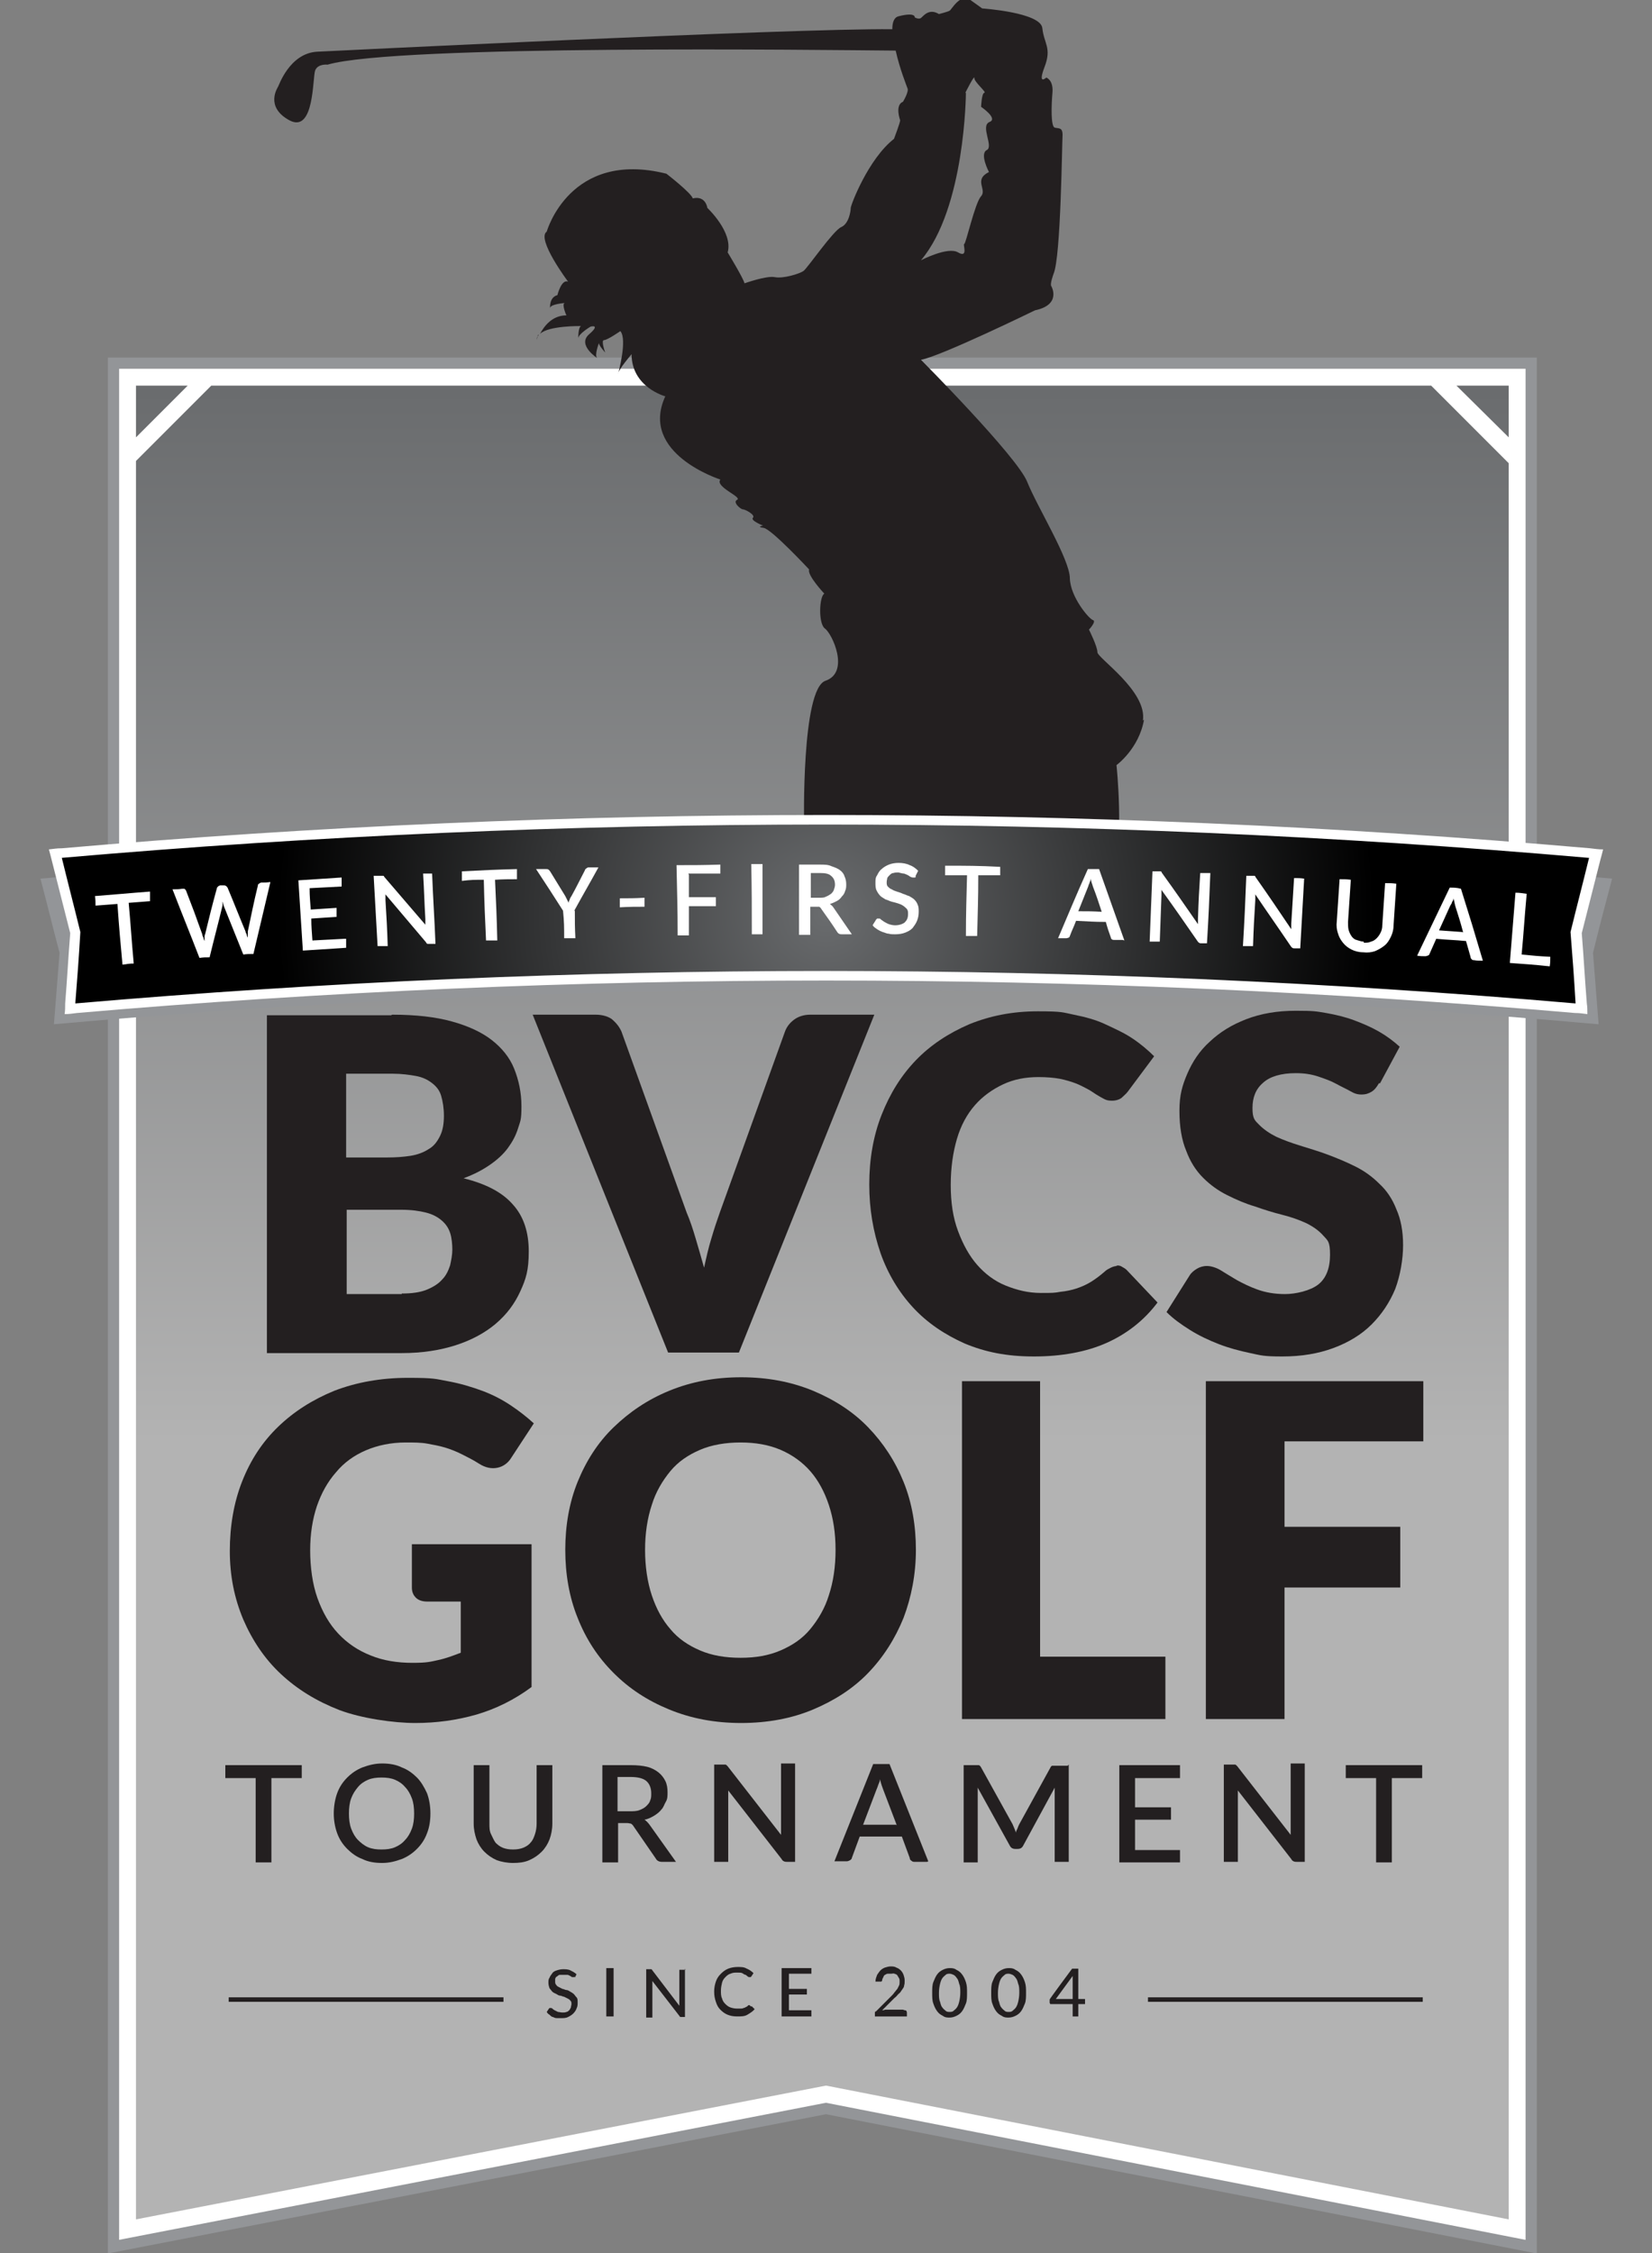 <?xml version="1.0" encoding="UTF-8"?>
<svg xmlns="http://www.w3.org/2000/svg" xmlns:xlink="http://www.w3.org/1999/xlink" id="Layer_1" version="1.1" viewBox="0 0 294 400.8">
  <rect x="0" y="0" width="294" height="400.8" fill="#808080" stroke="none"/>
  <!-- Generator: Adobe Illustrator 29.2.1, SVG Export Plug-In . SVG Version: 2.1.0 Build 116)  -->
  <defs>
    <style>
      .st0, .st1 {
        fill: none;
      }

      .st2 {
        fill: url(#linear-gradient2);
      }

      .st3 {
        fill: url(#linear-gradient1);
      }

      .st4 {
        fill: #231f20;
      }

      .st5 {
        fill: url(#radial-gradient);
      }

      .st6 {
        fill: url(#linear-gradient);
      }

      .st1 {
        stroke: #231f20;
        stroke-width: .8px;
      }

      .st1, .st7, .st8 {
        stroke-miterlimit: 10;
      }

      .st9, .st7, .st8 {
        fill: #fff;
      }

      .st7 {
        stroke: #fff;
        stroke-width: 6px;
      }

      .st8 {
        stroke: #939598;
        stroke-width: 10px;
      }

      .st10 {
        fill: #939598;
      }

      .st11 {
        clip-path: url(#clippath);
      }
    </style>
    <linearGradient id="linear-gradient" x1="146.3" y1="69.7" x2="146.3" y2="256.5" gradientUnits="userSpaceOnUse">
      <stop offset="0" stop-color="#6a6c6e"></stop>
      <stop offset="1" stop-color="#b3b3b3"></stop>
    </linearGradient>
    <clipPath id="clippath">
      <rect class="st0" y="-29.9" width="294" height="187.1"></rect>
    </clipPath>
    <radialGradient id="radial-gradient" cx="147" cy="162.6" fx="147" fy="162.6" r="97.6" gradientUnits="userSpaceOnUse">
      <stop offset="0" stop-color="#6a6c6e"></stop>
      <stop offset="1" stop-color="#000"></stop>
    </radialGradient>
    <linearGradient id="linear-gradient1" x1="28.8" y1="69.7" x2="28.8" y2="256.5" xlink:href="#linear-gradient"></linearGradient>
    <linearGradient id="linear-gradient2" x1="263.9" y1="69.7" x2="263.9" y2="256.5" xlink:href="#linear-gradient"></linearGradient>
  </defs>
  <polygon class="st8" points="268.5 394.8 147 371 24.2 394.8 24.2 68.6 268.5 68.6 268.5 394.8"></polygon>
  <polygon class="st7" points="268.5 394.8 147 371 24.2 394.8 24.2 68.6 268.5 68.6 268.5 394.8"></polygon>
  <polygon class="st6" points="254.7 68.6 37.6 68.6 24.2 82 24.2 394.8 147 371 268.5 394.8 268.5 82.4 254.7 68.6"></polygon>
  <g class="st11">
    <g>
      <path class="st4" d="M95.6,60c-.2.9-.1.3.3-.6,0,.1-.2.2-.2.3,0,0,0,.2,0,.2Z"></path>
      <path class="st4" d="M203.4,128.2c.8-5.3-8.2-11.2-8.1-12.2,0-1-1.5-4-1.5-4,0,0,1.4-1.5.7-1.7-.7-.2-4-4.1-4.1-7.4,0-3.4-5.8-12.7-7.6-17.2-1.8-4.5-18.9-21.7-18.9-21.7,3.5-.6,20.3-8.8,20.3-8.8,4.8-1,2.9-4.3,2.9-4.3-.3-.3.4-2.2.4-2.2,1.3-2.9,1.5-23.3,1.6-24.7,0-1.4-.7-1.1-1.4-1.3-.7-.2-.6-3.9-.4-6.2.2-2.3-1.1-2.7-1.1-2.7,0,0-1.6,1.5-.3-1.9,1.3-3.4-.1-4.1-.4-6.9-.3-2.8-10.7-3.5-10.7-3.5,0,0-.3-.2-2.1-1.5-1.8-1.3-3.4,1.8-3.7,1.9-.3.2-1.9.6-1.9.6-1.8-1.1-2.8.4-3.2.7-.4.3-1.1-.1-1.1-.1,0,0,.2-1-2.9-.2-.8.2-1.1,1.1-1.1,2.3-17.7-.2-102.4,4-102.4,4-4.9.3-6.8,6.1-6.9,6.2-.1.2-2.4,3.6,2,6,4.5,2.4,4.1-7.7,4.6-8.9.5-1.2,2.2-1,2.2-1,12.3-3.6,88.4-2.6,101.1-2.5.7,3.2,2,6.4,2.1,6.7.3.6-.8,2.4-.8,2.4-1.5.6-.5,3.3-.5,3.3,0,.4-1.1,3.3-1.1,3.3-4.6,3.6-7.7,11.8-7.7,12.3,0,.5-.3,2.8-1.7,3.4-1.4.6-6,7.3-6.7,7.8-.7.5-3.6,1.4-5.1,1.1-1.5-.3-5.4,1.1-5.4,1.1-.2-.9-3-5.5-3-5.5,1-3.6-3.6-7.9-3.6-7.9-.5-2.4-2.6-1.7-2.6-1.7-.3-1-4.7-4.4-4.7-4.4-17.2-4.3-21.3,10.3-21.3,10.3-1.9,1.3,3.8,8.9,3.8,8.9-1.2-.5-1.9,2.4-1.9,2.4-1.5.4-1.3,2.3-1.3,2.3,0-.7,2.6-.9,2.6-.9-.6.2.3,2.2.3,2.2-2.6,0-4,2-4.7,3.3,1.5-1.5,7.3-1.4,7.3-1.4-.5.2-.5,2.2-.5,2.2,0-.8,2.2-2.1,2.2-2.1,0,0,1.9-.5-.3,1.4-2.1,1.9,1.5,4.2,1.5,4.2-.6-.4.3-2.7.3-2.7-.1.4,1.1,1.7,1.1,1.7,0,0-.8-2.2-.2-2.2s2.9-1.6,2.9-1.6c1.3,1.5-.4,7.6-.4,7.6,0-.7,2.4-3.5,2.4-3.5,0,5.9,6,7.5,6,7.5-4.7,10.2,9.8,14.8,9.8,14.8-1,1.3,3.9,3.1,3,3.6-.9.4.6,1.7,1,1.7s2.3,1,1.8,1.5c-.5.5,1.8,1.4,1.8,1.4,0,0-1.3.2.1.4,1.4.2,8.1,7.4,8.1,7.4-.4,1,2.7,4.3,2.7,4.3-.9.5-1.1,5.3.1,6.2,1.3.9,4.5,7.8.1,9.3-4.3,1.5-3.8,25.6-3.8,25.6,0,0,4.2,1.4,2,2.3-2.2.9-1.3,8.2-1.3,8.2-4.7,10.8-1.1,15.4-1.1,15.4,0,0,.4,2.4-2.8,3.6-3.2,1.2-2,2.9-3.6,3.7-1.5.8-15.5,19.8-22.2,23.4-6.8,3.6-8.1,12.4-10.9,15.3-2.8,2.9,1.8,3.9,1.8,4.4s.4,4.9-3.6,9.2c-4,4.3-1.1,11.8-.1,16.5,1,4.7,6.1,5,10.2,2,4.1-3,6-13.7,6-13.7,0,0,3.1-5.9,3.7-7.5.6-1.6,14.8-17.8,14.8-17.8,4.2-2.7,19.2-19,19.2-19,1.3-.3,8-6.6,7.8-9.8-.2-2.5,5.7-16.6,7.2-21.2.4,3.2,3.8,10.4,3.8,10.4,0,0,1,1.4,0,4.7-1,3.3,2,8.8,2,8.8-.9.5-1.5,4.4-1.1,10.4.4,6-10,40.5-9.1,40.1.9-.3,2.9,1,2.9,1-1.1.8-5.4,2.7-5.4,2.7-1.4-.6-4.5,1-4.5,1-.5-.1-2.8-1.3-8.3,1-5.5,2.3,1.7,6.2,4.9,8.1,3.1,1.8,26.8,1,28.7.3,1.9-.7,1.7-8.9,1.7-8.9l1-.9s.8.2,0-.2c-.7-.4-.4-6.4-.4-6.4,1.2-1.8,9-33.5,9-33.5,3.2-9.2-.3-15.8-1.1-16.5-.8-.7-.2-2.9-.2-2.9,2.5-4.1,2-19.2,4-25.4,2-6.2.6-19.4.6-19.4,0,0,4-2.9,4.9-8.1ZM171.8,16.5s1.7-3.4,1.6-2.6c0,.7,2.2,2.5,1.8,2.6-.5,0-.6,2.5-.6,2.5,0,0,3.1,2.1,1.5,2.7-1.7.7.8,4.4-.5,5-1.3.7.4,3.9.4,3.9-2.8,1.4-.3,3.1-1.4,4.3-1.1,1.2-2.7,8.5-3,8.5s.8,2.6-1.1,1.5c-1.8-1.1-6.6,1.4-6.6,1.4,7.9-9.3,8-29.8,8-29.8Z"></path>
    </g>
  </g>
  <g>
    <path class="st4" d="M53.7,316.3h-5.4v15h-2.8v-15h-5.4v-2.3h13.6v2.3Z"></path>
    <path class="st4" d="M76.6,322.6c0,1.3-.2,2.5-.6,3.5-.4,1.1-1,2-1.8,2.8s-1.7,1.4-2.7,1.8c-1.1.4-2.2.7-3.5.7s-2.5-.2-3.5-.7c-1.1-.4-2-1.1-2.7-1.8-.8-.8-1.4-1.7-1.8-2.8-.4-1.1-.6-2.3-.6-3.5s.2-2.5.6-3.6c.4-1.1,1-2,1.8-2.8.8-.8,1.7-1.4,2.7-1.8,1.1-.4,2.2-.7,3.5-.7s2.5.2,3.5.7c1.1.4,2,1.1,2.7,1.8s1.3,1.7,1.8,2.8c.4,1.1.6,2.3.6,3.6ZM73.7,322.6c0-1-.1-1.9-.4-2.7-.3-.8-.7-1.5-1.2-2-.5-.6-1.1-1-1.8-1.3s-1.5-.4-2.4-.4-1.7.1-2.4.4-1.3.7-1.8,1.3c-.5.6-.9,1.2-1.2,2-.3.8-.4,1.7-.4,2.7s.1,1.9.4,2.7c.3.8.7,1.5,1.2,2,.5.5,1.1,1,1.8,1.3s1.5.4,2.4.4,1.7-.1,2.4-.4,1.3-.7,1.8-1.3c.5-.5.9-1.2,1.2-2,.3-.8.4-1.7.4-2.7Z"></path>
    <path class="st4" d="M91.3,329c.7,0,1.3-.1,1.8-.3s1-.5,1.3-.9c.4-.4.6-.9.8-1.5.2-.6.3-1.2.3-1.9v-10.4h2.8v10.4c0,1-.2,2-.5,2.8s-.8,1.6-1.4,2.2-1.3,1.1-2.2,1.5c-.9.4-1.9.5-2.9.5s-2.1-.2-2.9-.5c-.9-.4-1.6-.9-2.2-1.5-.6-.6-1.1-1.4-1.4-2.2-.3-.9-.5-1.8-.5-2.8v-10.4h2.8v10.4c0,.7,0,1.3.3,1.9s.5,1.1.8,1.5c.4.4.8.7,1.3.9s1.1.3,1.8.3Z"></path>
    <path class="st4" d="M120.3,331.2h-2.5c-.5,0-.9-.2-1.1-.6l-4-5.8c-.1-.2-.3-.3-.4-.4-.2,0-.4-.1-.7-.1h-1.6v7h-2.8v-17.3h5.1c1.1,0,2.1.1,2.9.3.8.2,1.5.6,2,1,.5.4.9.9,1.2,1.5.3.6.4,1.3.4,2s0,1.2-.3,1.7-.4,1-.8,1.4c-.3.4-.8.8-1.3,1.1-.5.3-1.1.6-1.7.7.3.2.6.5.9.9l4.7,6.6ZM112.1,322.2c.6,0,1.2,0,1.7-.2s.9-.4,1.2-.7c.3-.3.6-.6.7-1,.2-.4.2-.8.2-1.3,0-.9-.3-1.7-.9-2.2-.6-.5-1.6-.7-2.8-.7h-2.3v6.1h2.2Z"></path>
    <path class="st4" d="M141.5,313.9v17.3h-1.4c-.2,0-.4,0-.6-.1s-.3-.2-.4-.4l-9.5-12.2c0,.2,0,.5,0,.7,0,.2,0,.4,0,.6v11.4h-2.5v-17.3h1.5c.1,0,.2,0,.3,0,0,0,.2,0,.2,0s.1,0,.2.1.1.1.2.2l9.5,12.2c0-.2,0-.5,0-.7,0-.2,0-.5,0-.7v-11.3h2.5Z"></path>
    <path class="st4" d="M165,331.2h-2.2c-.2,0-.4,0-.6-.2-.2-.1-.3-.3-.3-.5l-1.4-3.8h-7.5l-1.4,3.8c0,.2-.2.3-.3.4-.2.1-.4.2-.6.2h-2.2l6.9-17.3h2.9l6.9,17.3ZM159.6,324.7l-2.4-6.3c-.2-.5-.4-1.1-.6-1.9,0,.4-.2.7-.3,1-.1.3-.2.6-.3.8l-2.4,6.3h5.9Z"></path>
    <path class="st4" d="M190.2,313.9v17.3h-2.5v-11.9c0-.2,0-.4,0-.6,0-.2,0-.5,0-.7l-5.6,10.3c-.2.4-.5.6-1,.6h-.4c-.5,0-.8-.2-1-.6l-5.7-10.3c0,.2,0,.5,0,.7,0,.2,0,.4,0,.7v11.9h-2.5v-17.3h2.1c.2,0,.4,0,.6,0,.1,0,.3.2.4.4l5.6,10.1c.1.2.2.5.3.7.1.2.2.5.3.8,0-.3.2-.5.3-.8.1-.3.2-.5.3-.7l5.5-10c.1-.2.2-.4.4-.4s.3,0,.6,0h2.1Z"></path>
    <path class="st4" d="M210,329v2.3h-10.8v-17.3h10.8v2.3h-8v5.2h6.4v2.2h-6.4v5.4h8Z"></path>
    <path class="st4" d="M232.2,313.9v17.3h-1.4c-.2,0-.4,0-.6-.1s-.3-.2-.4-.4l-9.5-12.2c0,.2,0,.5,0,.7,0,.2,0,.4,0,.6v11.4h-2.5v-17.3h1.5c.1,0,.2,0,.3,0,0,0,.2,0,.2,0s.1,0,.2.1.1.1.2.2l9.5,12.2c0-.2,0-.5,0-.7,0-.2,0-.5,0-.7v-11.3h2.5Z"></path>
    <path class="st4" d="M253.1,316.3h-5.4v15h-2.8v-15h-5.4v-2.3h13.6v2.3Z"></path>
  </g>
  <g>
    <path class="st4" d="M73.2,274.7h21.4v25.4c-3.1,2.3-6.4,3.9-9.8,4.9-3.5,1-7.1,1.5-10.9,1.5s-9.5-.8-13.5-2.3c-4.1-1.6-7.5-3.7-10.4-6.4-2.9-2.7-5.1-6-6.7-9.7-1.6-3.8-2.4-7.8-2.4-12.2s.7-8.6,2.2-12.4c1.5-3.8,3.6-7,6.4-9.7s6.1-4.8,10-6.4c3.9-1.5,8.3-2.3,13.1-2.3s4.9.2,7.1.6c2.2.4,4.2,1,6.1,1.7,1.9.7,3.6,1.6,5.1,2.6,1.5,1,2.9,2.1,4.1,3.2l-4,6.1c-.6,1-1.5,1.6-2.5,1.8-1,.2-2.1,0-3.2-.7-1.1-.7-2.1-1.2-3.1-1.7-1-.5-2-.9-3-1.2s-2.1-.5-3.2-.7-2.4-.2-3.8-.2c-2.6,0-5,.5-7.1,1.4-2.1.9-3.9,2.2-5.3,3.9-1.5,1.7-2.6,3.7-3.4,6-.8,2.4-1.2,5-1.2,7.9s.4,6,1.3,8.5c.9,2.5,2.1,4.6,3.7,6.3s3.5,3,5.8,3.9c2.2.9,4.7,1.3,7.4,1.3s3.2-.2,4.6-.5c1.4-.3,2.7-.8,4-1.3v-9.1h-5.9c-.9,0-1.6-.2-2.1-.7s-.7-1.1-.7-1.8v-7.7Z"></path>
    <path class="st4" d="M163,275.7c0,4.3-.8,8.4-2.2,12.1-1.5,3.7-3.6,7-6.3,9.8s-6,4.9-9.8,6.5c-3.8,1.6-8.1,2.4-12.8,2.4s-8.9-.8-12.8-2.4c-3.9-1.6-7.1-3.7-9.9-6.5s-4.9-6-6.4-9.8c-1.5-3.7-2.2-7.8-2.2-12.1s.7-8.4,2.2-12.1c1.5-3.7,3.6-7,6.4-9.7s6-4.9,9.9-6.5c3.9-1.6,8.1-2.4,12.8-2.4s8.9.8,12.8,2.4c3.8,1.6,7.1,3.7,9.8,6.5s4.8,6,6.3,9.7c1.5,3.7,2.2,7.8,2.2,12.1ZM148.7,275.7c0-3-.4-5.6-1.2-8-.8-2.4-1.9-4.4-3.3-6s-3.2-2.9-5.3-3.8-4.5-1.3-7.1-1.3-5.1.4-7.2,1.3-3.9,2.1-5.3,3.8-2.6,3.7-3.3,6c-.8,2.4-1.2,5.1-1.2,8s.4,5.7,1.2,8.1c.8,2.4,1.9,4.4,3.3,6,1.4,1.7,3.2,2.9,5.3,3.8s4.5,1.3,7.2,1.3,5-.4,7.1-1.3,3.9-2.1,5.3-3.8c1.4-1.7,2.6-3.7,3.3-6,.8-2.4,1.2-5.1,1.2-8.1Z"></path>
    <path class="st4" d="M207.4,294.7v11.1h-36.2v-60.1h13.9v49h22.3Z"></path>
    <path class="st4" d="M228.6,256.4v15.2h20.6v10.8h-20.6v23.4h-14v-60.1h38.7v10.7h-24.7Z"></path>
  </g>
  <g>
    <path class="st4" d="M69.8,180.5c4.2,0,7.7.4,10.6,1.2,2.9.8,5.3,1.9,7.1,3.3,1.8,1.4,3.2,3.1,4,5.1.8,2,1.3,4.2,1.3,6.7s-.2,2.6-.6,3.9c-.4,1.3-1,2.4-1.8,3.5-.8,1.1-1.9,2.1-3.2,3-1.3.9-2.8,1.7-4.7,2.4,4,1,6.9,2.5,8.8,4.7,1.9,2.1,2.8,4.9,2.8,8.3s-.5,4.9-1.5,7.1-2.4,4.1-4.4,5.8c-1.9,1.6-4.3,2.9-7.1,3.8-2.8.9-6,1.4-9.6,1.4h-24v-60.1h22.1ZM61.6,191v14.9h7.3c1.5,0,2.9-.1,4.2-.3,1.2-.2,2.3-.6,3.2-1.2.9-.5,1.5-1.3,2-2.3s.7-2.2.7-3.6-.2-2.6-.5-3.6-.9-1.7-1.7-2.3-1.7-1-2.8-1.2-2.5-.4-4.1-.4h-8.2ZM71.5,230.1c1.8,0,3.3-.2,4.5-.7s2.1-1.1,2.7-1.8c.7-.7,1.1-1.6,1.4-2.5.2-.9.4-1.9.4-2.8s-.1-2.1-.4-3c-.3-.9-.8-1.6-1.5-2.2-.7-.6-1.6-1.1-2.8-1.4s-2.6-.5-4.4-.5h-9.7v15h9.8Z"></path>
    <path class="st4" d="M155.6,180.5l-24.1,60.1h-12.6l-24.1-60.1h11.2c1.2,0,2.2.3,2.9.8.7.6,1.3,1.3,1.7,2.2l11.6,32.2c.6,1.4,1.1,2.9,1.6,4.6.5,1.7,1,3.4,1.5,5.2.4-1.8.8-3.6,1.3-5.2.5-1.7,1-3.2,1.5-4.6l11.6-32.2c.3-.8.8-1.5,1.6-2.1.8-.6,1.8-.9,2.9-.9h11.3Z"></path>
    <path class="st4" d="M198.6,225.1c.3,0,.7,0,1,.2s.6.3.9.6l5.5,5.8c-2.4,3.2-5.5,5.6-9.1,7.2s-8,2.4-12.9,2.4-8.7-.8-12.3-2.3c-3.6-1.6-6.7-3.7-9.2-6.4-2.5-2.7-4.5-6-5.8-9.7-1.3-3.8-2-7.8-2-12.2s.7-8.6,2.2-12.4c1.5-3.8,3.5-7,6.1-9.7,2.6-2.7,5.8-4.8,9.5-6.4,3.7-1.5,7.7-2.3,12.2-2.3s4.4.2,6.4.6c2,.4,3.9.9,5.6,1.7s3.3,1.5,4.8,2.5c1.5,1,2.8,2.1,3.9,3.2l-4.7,6.3c-.3.4-.7.7-1.1,1.1-.4.3-1,.5-1.7.5s-1-.1-1.4-.3c-.4-.2-.9-.5-1.4-.8-.5-.3-1-.7-1.6-1s-1.3-.7-2.1-1c-.8-.3-1.8-.6-2.8-.8-1.1-.2-2.4-.3-3.8-.3-2.3,0-4.4.4-6.3,1.3s-3.6,2.1-5,3.7c-1.4,1.6-2.5,3.6-3.2,6s-1.1,5.1-1.1,8.2.4,5.8,1.3,8.2,2,4.4,3.4,6c1.4,1.6,3.1,2.9,5.1,3.7s4,1.3,6.2,1.3,2.4,0,3.5-.2c1-.1,2-.3,2.9-.6.9-.3,1.8-.7,2.6-1.2.8-.5,1.6-1.1,2.4-1.8.3-.3.7-.5,1.1-.7.4-.2.8-.3,1.2-.3Z"></path>
    <path class="st4" d="M245.4,192.7c-.4.7-.8,1.2-1.3,1.5s-1,.5-1.8.5-1.3-.2-2-.6c-.7-.4-1.6-.8-2.5-1.3-.9-.5-2-.9-3.2-1.3-1.2-.4-2.5-.6-4-.6-2.6,0-4.6.6-5.8,1.7-1.3,1.1-1.9,2.6-1.9,4.5s.4,2.2,1.2,3c.8.8,1.8,1.5,3,2.1,1.3.6,2.7,1.1,4.3,1.6s3.3,1,4.9,1.6,3.3,1.3,4.9,2.1,3,1.8,4.3,3.1c1.3,1.2,2.3,2.7,3,4.5.8,1.8,1.2,3.9,1.2,6.4s-.5,5.4-1.4,7.8c-1,2.4-2.4,4.5-4.2,6.3-1.8,1.8-4.1,3.2-6.8,4.2-2.7,1-5.7,1.5-9.1,1.5s-3.8-.2-5.7-.6c-1.9-.4-3.8-.9-5.6-1.6-1.8-.7-3.5-1.5-5.1-2.5s-3-2-4.2-3.2l4.1-6.5c.3-.5.8-.9,1.3-1.2s1.1-.5,1.8-.5,1.7.3,2.5.8,1.8,1.1,2.8,1.7c1.1.6,2.3,1.2,3.7,1.7,1.4.5,3,.8,4.9.8s4.5-.6,5.9-1.7,2.1-2.9,2.1-5.3-.4-2.5-1.2-3.4c-.8-.9-1.8-1.6-3-2.2-1.3-.6-2.7-1.1-4.3-1.5-1.6-.4-3.2-.9-4.9-1.5-1.7-.5-3.3-1.2-4.9-2s-3-1.8-4.3-3.1c-1.3-1.3-2.3-2.9-3-4.8-.8-1.9-1.2-4.3-1.2-7.1s.5-4.5,1.4-6.6,2.2-4.1,4-5.7c1.8-1.7,3.9-3,6.5-4,2.6-1,5.5-1.5,8.8-1.5s3.6.1,5.4.4c1.7.3,3.4.7,5,1.3,1.6.6,3,1.2,4.4,2,1.4.8,2.6,1.7,3.7,2.7l-3.5,6.5Z"></path>
  </g>
  <g>
    <path class="st10" d="M284.4,182.2c-91.6-8.2-183.2-8.2-274.8,0,.4-5.1.6-7.6,1-12.7-1.4-5.3-2-7.9-3.4-13.2,93.2-8.4,186.5-8.4,279.7,0-1.4,5.3-2.1,7.9-3.4,13.2.4,5.1.6,7.6,1,12.7Z"></path>
    <g>
      <path class="st5" d="M12.5,179.4c.4-5.4.6-8.1,1-13.5-1.4-5.6-2.1-8.4-3.5-14,91.4-8,182.7-8,274.1,0-1.4,5.6-2.1,8.4-3.5,14,.4,5.4.6,8.1,1,13.5-89.7-7.9-179.4-7.9-269,0Z"></path>
      <path class="st9" d="M282.8,152.6c-1.3,5.3-2,7.9-3.3,13.2.4,5.1.6,7.6.9,12.7-89-7.7-178-7.7-267,0,.4-5.1.6-7.6.9-12.7-1.3-5.3-2-7.9-3.3-13.2,90.6-7.9,181.1-7.9,271.7,0M285.3,151.1c-.9,0-1.4-.1-2.3-.2-90.7-7.9-181.3-7.9-272,0-.9,0-1.4.1-2.3.2.2.7.3,1.1.5,1.9,1.3,5.2,2,7.8,3.3,13-.4,5-.5,7.5-.9,12.5,0,.8,0,1.2-.1,1.9.9,0,1.3-.1,2.2-.2,88.9-7.7,177.8-7.7,266.6,0,.9,0,1.3.1,2.2.2,0-.8,0-1.2-.1-1.9-.4-5-.5-7.5-.9-12.5,1.3-5.2,2-7.8,3.3-13,.2-.7.3-1.1.5-1.9h0Z"></path>
    </g>
    <g>
      <path class="st9" d="M26.8,160.3c-1.5.1-2.3.2-3.9.3.4,4.3.5,6.5.9,10.8-.8,0-1.2.1-2,.2-.4-4.3-.6-6.5-.9-10.8-1.5.1-2.3.2-3.9.3,0-.7,0-1-.1-1.7,3.9-.3,5.8-.5,9.8-.8v1.7Z"></path>
      <path class="st9" d="M48.1,157c-1.2,5.1-1.8,7.6-3,12.7-.7,0-1.1,0-1.8.1-1.4-3.5-2.1-5.2-3.5-8.7,0,0,0-.2-.1-.3,0-.1,0-.2-.1-.4,0,.1,0,.3,0,.4,0,.1,0,.2,0,.3-.9,3.7-1.4,5.5-2.3,9.2-.7,0-1.1,0-1.8.1-1.9-4.9-2.9-7.3-4.8-12.2.7,0,1,0,1.7-.1.2,0,.3,0,.4,0,.1,0,.2.2.3.3,1.2,3.1,1.8,4.7,2.9,7.8,0,.2.1.4.2.6,0,.2.1.4.2.6,0-.2,0-.4,0-.6,0-.2,0-.4.1-.6.8-3.3,1.2-4.9,2.1-8.2,0-.1.1-.2.2-.3.1-.1.3-.2.4-.2.2,0,.4,0,.6,0,.2,0,.3,0,.4.1.1,0,.2.2.3.3,1.3,3.1,1.9,4.7,3.2,7.8,0,.2.1.3.2.5,0,.2.1.4.2.6,0-.2,0-.4,0-.6,0-.2,0-.4,0-.5.7-3.3,1-4.9,1.8-8.2,0-.1,0-.2.2-.3.1-.1.3-.2.4-.2.6,0,.9,0,1.6-.1Z"></path>
      <path class="st9" d="M61.6,167c0,.7,0,1,0,1.6-3.1.2-4.6.3-7.7.5-.3-5-.5-7.5-.8-12.5,3.1-.2,4.6-.3,7.7-.5,0,.7,0,1,0,1.6-2.3.1-3.4.2-5.7.3,0,1.5.1,2.3.2,3.8,1.8-.1,2.7-.2,4.6-.3,0,.6,0,1,0,1.6-1.8.1-2.7.2-4.5.3,0,1.5.1,2.3.2,3.9,2.3-.1,3.4-.2,5.7-.3Z"></path>
      <path class="st9" d="M76.9,155.4c.2,5,.4,7.5.6,12.5-.4,0-.6,0-1,0-.2,0-.3,0-.4,0s-.2-.1-.3-.3c-2.9-3.4-4.3-5.1-7.2-8.5,0,.2,0,.3,0,.5,0,.2,0,.3,0,.5.2,3.3.3,4.9.4,8.2-.7,0-1.1,0-1.8,0-.3-5-.4-7.5-.7-12.5.4,0,.6,0,1.1,0,0,0,.2,0,.2,0s.1,0,.2,0c0,0,.1,0,.2,0s.1,0,.2.2c2.9,3.4,4.4,5.1,7.3,8.5,0-.2,0-.4,0-.5,0-.2,0-.3,0-.5-.2-3.3-.2-4.9-.4-8.1.7,0,1.1,0,1.8,0Z"></path>
      <path class="st9" d="M92,156.4c-1.5,0-2.3,0-3.9.1.2,4.3.3,6.5.4,10.8-.8,0-1.2,0-2,0-.2-4.3-.3-6.5-.4-10.8-1.6,0-2.3,0-3.9.2,0-.7,0-1,0-1.7,3.9-.2,5.9-.3,9.8-.4v1.7Z"></path>
      <path class="st9" d="M102.3,162c0,2,0,2.9.1,4.9-.8,0-1.2,0-2,0,0-2,0-2.9-.2-4.9-1.9-3-2.9-4.5-4.8-7.4.7,0,1.1,0,1.8,0,.2,0,.3,0,.4.1.1,0,.2.2.3.3,1.1,1.8,1.6,2.6,2.7,4.4.1.2.2.4.3.6.1.2.2.4.3.6,0-.2.1-.4.2-.6,0-.2.2-.4.3-.6,1-1.8,1.4-2.7,2.4-4.6,0-.1.1-.2.2-.3.1,0,.2-.2.4-.2.7,0,1.1,0,1.8,0-1.7,3.1-2.6,4.6-4.3,7.7Z"></path>
      <path class="st9" d="M110.3,159.8c1.7,0,2.6,0,4.4-.1,0,.6,0,.9,0,1.6-1.7,0-2.6,0-4.4.1,0-.6,0-.9,0-1.6Z"></path>
      <path class="st9" d="M122.6,155.6c0,1.6,0,2.4,0,4,1.9,0,2.9,0,4.8,0,0,.7,0,1,0,1.6-1.9,0-2.9,0-4.8,0,0,2.1,0,3.1,0,5.2-.8,0-1.2,0-2,0,0-5-.1-7.5-.2-12.5,3.1,0,4.7,0,7.8-.1,0,.7,0,1,0,1.6-2.3,0-3.4,0-5.7,0Z"></path>
      <path class="st9" d="M135.8,166.2c-.8,0-1.2,0-2,0,0-5,0-7.5-.1-12.5.8,0,1.2,0,2,0,0,5,0,7.5,0,12.5Z"></path>
      <path class="st9" d="M151.6,166.2c-.7,0-1.1,0-1.8,0-.4,0-.6-.1-.8-.4-1.1-1.7-1.7-2.5-2.9-4.2,0-.1-.2-.2-.3-.3-.1,0-.3,0-.5,0-.4,0-.7,0-1.1,0,0,2,0,3,0,5-.8,0-1.2,0-2,0,0-5,0-7.5,0-12.5,1.5,0,2.2,0,3.7,0,.8,0,1.5,0,2.1.3.6.2,1.1.4,1.5.7.4.3.7.7.8,1.1.2.4.3.9.3,1.4,0,.4,0,.8-.2,1.2-.1.4-.3.7-.6,1-.2.3-.5.6-.9.8-.4.2-.8.4-1.2.5.2.2.5.4.6.6,1.3,1.9,2,2.9,3.3,4.8ZM145.8,159.7c.5,0,.9,0,1.2-.2.3-.1.6-.3.9-.5.2-.2.4-.4.5-.7.1-.3.2-.6.2-.9,0-.7-.2-1.2-.7-1.6-.4-.4-1.1-.5-2-.5-.7,0-1,0-1.6,0,0,1.8,0,2.6,0,4.4.6,0,.9,0,1.6,0Z"></path>
      <path class="st9" d="M163,155.9c0,.1-.1.2-.2.2,0,0-.2,0-.3,0-.1,0-.2,0-.4-.1-.1,0-.3-.2-.5-.3-.2-.1-.4-.2-.7-.3-.3,0-.6-.1-1-.2-.3,0-.6,0-.9.1-.3,0-.5.2-.7.4-.2.2-.3.3-.4.5,0,.2-.1.4-.1.7,0,.3,0,.6.2.8.2.2.4.4.7.5.3.2.6.3.9.4.3.1.7.2,1.1.4.4.1.7.3,1.1.4.3.2.7.4.9.6.3.3.5.6.6.9.2.4.2.8.2,1.3,0,.6-.1,1.1-.3,1.6-.2.5-.5.9-.8,1.3-.4.4-.8.6-1.3.8-.5.2-1.1.3-1.8.3-.4,0-.8,0-1.1-.1-.4,0-.7-.2-1.1-.3-.3-.1-.7-.3-1-.5-.3-.2-.6-.4-.8-.7.2-.4.4-.6.6-1,0,0,.1-.1.2-.2,0,0,.2,0,.3,0,.1,0,.3,0,.4.2.2.1.4.3.6.4.2.1.5.3.8.4.3.1.7.2,1.1.2.7,0,1.3-.2,1.7-.5.4-.4.6-.8.6-1.5,0-.4,0-.6-.2-.9-.2-.2-.4-.4-.7-.6-.3-.2-.6-.3-.9-.4-.3-.1-.7-.2-1.1-.3-.4-.1-.7-.3-1.1-.4-.3-.2-.7-.4-.9-.6-.3-.3-.5-.6-.7-1-.2-.4-.2-.9-.2-1.4,0-.5,0-.9.3-1.3.2-.4.4-.8.8-1.1.3-.3.8-.6,1.3-.8.5-.2,1.1-.3,1.7-.3.7,0,1.4.1,2,.4.6.2,1.1.6,1.5,1-.2.4-.3.6-.5,1Z"></path>
      <path class="st9" d="M178,155.7c-1.5,0-2.3,0-3.9,0,0,4.3-.1,6.5-.2,10.8-.8,0-1.2,0-2,0,0-4.3.1-6.5.2-10.8-1.6,0-2.3,0-3.9,0,0-.7,0-1,0-1.7,3.9,0,5.9,0,9.8.2,0,.7,0,1,0,1.7Z"></path>
      <path class="st9" d="M199.8,167.2c-.6,0-.9,0-1.5,0-.2,0-.3,0-.4-.1-.1,0-.2-.2-.2-.3-.4-1.1-.6-1.7-.9-2.8-2.1,0-3.2-.1-5.3-.2-.4,1.1-.7,1.6-1.1,2.7,0,.1-.1.2-.2.3-.1,0-.3.1-.4.1-.6,0-.9,0-1.5,0,2.1-4.9,3.1-7.4,5.3-12.3.8,0,1.2,0,2,0,1.8,5.1,2.7,7.6,4.5,12.7ZM196.1,162.3c-.6-1.8-.9-2.8-1.6-4.6-.1-.4-.3-.8-.4-1.4,0,.3-.1.5-.2.7,0,.2-.2.4-.2.6-.7,1.8-1.1,2.7-1.8,4.5,1.7,0,2.5,0,4.2.1Z"></path>
      <path class="st9" d="M215.4,155.3c-.2,5-.3,7.5-.6,12.5-.4,0-.6,0-1,0-.2,0-.3,0-.4-.1-.1,0-.2-.2-.3-.3-2.5-3.6-3.8-5.5-6.4-9.1,0,.2,0,.3,0,.5,0,.2,0,.3,0,.5-.1,3.3-.2,4.9-.3,8.2-.7,0-1.1,0-1.8,0,.2-5,.3-7.5.5-12.5.4,0,.6,0,1.1,0,0,0,.2,0,.2,0,0,0,.1,0,.2,0,0,0,0,0,.1.1s0,.1.1.2c2.6,3.6,3.9,5.5,6.4,9.1,0-.2,0-.4,0-.5,0-.2,0-.3,0-.5.1-3.3.2-4.9.4-8.1.7,0,1.1,0,1.8,0Z"></path>
      <path class="st9" d="M232.1,156.2c-.3,5-.4,7.5-.7,12.5-.4,0-.6,0-1,0-.2,0-.3,0-.4-.1-.1,0-.2-.2-.3-.3-2.5-3.7-3.8-5.5-6.3-9.2,0,.2,0,.3,0,.5,0,.2,0,.3,0,.5-.2,3.3-.3,4.9-.4,8.2-.7,0-1.1,0-1.8,0,.3-5,.4-7.5.6-12.5.4,0,.6,0,1.1,0,0,0,.2,0,.2,0,0,0,.1,0,.2,0,0,0,0,0,.1.1,0,0,0,.1.1.2,2.6,3.7,3.8,5.5,6.3,9.2,0-.2,0-.4,0-.5,0-.2,0-.3,0-.5.2-3.3.3-4.9.5-8.1.7,0,1.1,0,1.8.1Z"></path>
      <path class="st9" d="M242.7,167.7c.5,0,.9,0,1.3-.2.4-.1.7-.3,1-.6.3-.3.5-.6.7-1,.2-.4.3-.8.3-1.3.2-3,.3-4.5.5-7.5.8,0,1.2,0,2,.1-.2,3-.3,4.5-.5,7.5,0,.7-.2,1.4-.5,2-.3.6-.6,1.1-1.1,1.5-.5.4-1,.7-1.7,1-.6.2-1.3.3-2.1.2-.8,0-1.5-.2-2.1-.5-.6-.3-1.1-.7-1.5-1.2-.4-.5-.7-1-.9-1.7-.2-.6-.3-1.3-.2-2.1.2-3,.3-4.5.5-7.5.8,0,1.2,0,2,.1-.2,3-.3,4.5-.5,7.5,0,.5,0,1,.1,1.4.1.4.3.8.5,1.1.2.3.5.6.9.7s.8.3,1.3.3Z"></path>
      <path class="st9" d="M263.8,170.9c-.6,0-.9,0-1.5-.1-.2,0-.3,0-.4-.2-.1,0-.2-.2-.2-.4-.3-1.1-.5-1.7-.8-2.8-2.1-.2-3.2-.2-5.3-.4-.5,1.1-.7,1.6-1.2,2.7,0,.1-.1.2-.3.3-.1,0-.3.1-.4.1-.6,0-.9,0-1.5-.1,2.3-4.8,3.5-7.3,5.8-12.1.8,0,1.2,0,2,.2,1.6,5.1,2.4,7.7,3.9,12.8ZM260.4,165.9c-.5-1.9-.8-2.8-1.4-4.7-.1-.4-.2-.8-.3-1.4,0,.3-.2.5-.3.7,0,.2-.2.4-.3.6-.8,1.8-1.2,2.6-2,4.4,1.7.1,2.5.2,4.2.3Z"></path>
      <path class="st9" d="M275.9,170.2c0,.7,0,1-.1,1.7-2.8-.3-4.3-.4-7.1-.6.4-5,.6-7.5,1-12.5.8,0,1.2.1,2,.2-.4,4.3-.5,6.5-.9,10.8,2,.2,3.1.3,5.1.4Z"></path>
    </g>
  </g>
  <g>
    <path class="st4" d="M102.3,351.6c0,0,0,.1-.1.1,0,0,0,0-.2,0s-.2,0-.2,0c0,0-.2-.1-.3-.2-.1,0-.3-.2-.5-.2-.2,0-.4,0-.7,0s-.5,0-.7,0-.3.2-.5.3-.2.2-.3.4c0,.2,0,.3,0,.5s0,.4.2.6c.1.2.3.3.5.4.2.1.4.2.6.3.2,0,.5.2.7.2.3,0,.5.2.7.3.2.1.5.3.6.4.2.2.3.4.5.6s.2.5.2.9,0,.7-.2,1.1c-.1.3-.3.6-.6.9-.2.2-.5.4-.9.6s-.8.2-1.2.2-.5,0-.8,0-.5-.1-.7-.2c-.2,0-.4-.2-.6-.4-.2-.1-.4-.3-.5-.5l.4-.6s0,0,.1-.1c0,0,.1,0,.2,0s.2,0,.3.1.2.2.4.3c.2.1.4.2.6.3.2,0,.5.1.8.1s.5,0,.7-.1c.2,0,.4-.2.5-.3.1-.1.2-.3.3-.5,0-.2.1-.4.1-.6s0-.5-.2-.6c-.1-.2-.3-.3-.5-.4s-.4-.2-.6-.3c-.2,0-.5-.2-.7-.2-.3,0-.5-.2-.7-.3-.2-.1-.5-.2-.7-.4-.2-.2-.3-.4-.5-.6-.1-.3-.2-.6-.2-1s0-.6.2-.9c.1-.3.3-.5.5-.8s.5-.4.8-.5.7-.2,1.1-.2.9,0,1.3.2c.4.2.8.4,1.1.7l-.3.6Z"></path>
    <path class="st4" d="M109.2,358.7h-1.3v-8.6h1.3v8.6Z"></path>
    <path class="st4" d="M121.9,350.2v8.6h-.6c0,0-.2,0-.2,0s-.1,0-.2-.2l-4.8-6.2c0,.1,0,.2,0,.3,0,.1,0,.2,0,.3v5.9h-1.1v-8.6h.7c.1,0,.2,0,.2,0,0,0,.1,0,.2.2l4.8,6.3c0-.1,0-.2,0-.3s0-.2,0-.3v-5.8h1.1Z"></path>
    <path class="st4" d="M133.6,356.9c0,0,.1,0,.2,0l.5.5c-.3.4-.8.7-1.3,1s-1.1.3-1.8.3-1.2-.1-1.7-.3c-.5-.2-.9-.5-1.3-.9-.4-.4-.6-.8-.8-1.4s-.3-1.1-.3-1.8.1-1.2.3-1.8.5-1,.9-1.4c.4-.4.8-.7,1.3-.9s1.1-.3,1.7-.3,1.1,0,1.6.3c.5.2.9.5,1.2.8l-.4.6s0,0-.1.1c0,0,0,0-.2,0s-.2,0-.3-.1c-.1,0-.2-.2-.4-.3-.2,0-.4-.2-.6-.3s-.5-.1-.9-.1-.8,0-1.2.2c-.4.1-.7.4-.9.6-.3.3-.5.6-.6,1s-.2.9-.2,1.4,0,1,.2,1.4c.1.4.3.7.6,1s.6.5.9.6c.3.1.7.2,1.1.2s.5,0,.7,0c.2,0,.4,0,.5-.1.2,0,.3-.1.5-.2.1,0,.3-.2.4-.3,0,0,0,0,.1,0,0,0,0,0,.1,0Z"></path>
    <path class="st4" d="M144.4,357.7v1h-5.3v-8.6h5.3v1h-4v2.7h3.2v1h-3.2v2.8h4Z"></path>
    <path class="st4" d="M161,357.6c.1,0,.2,0,.3.1,0,0,.1.2.1.3v.7h-5.7v-.4c0,0,0-.2,0-.3,0,0,0-.2.2-.2l2.7-2.7c.2-.2.4-.4.6-.7.2-.2.3-.4.5-.6.1-.2.2-.4.3-.6s.1-.4.1-.7,0-.4-.1-.6-.2-.3-.3-.5-.3-.2-.5-.3-.4,0-.6,0-.4,0-.6,0-.3.1-.5.2-.2.2-.3.4c0,.1-.2.3-.2.5,0,.2-.1.3-.2.3,0,0-.2,0-.4,0h-.6c0-.5.2-.9.3-1.2.2-.3.4-.6.6-.8.2-.2.5-.4.8-.5s.7-.2,1-.2.7,0,1,.2c.3.1.6.3.8.5.2.2.4.5.5.8.1.3.2.6.2,1s0,.6-.1.9c0,.3-.2.5-.4.8s-.3.5-.6.7c-.2.2-.4.5-.7.7l-2.2,2.2c.2,0,.3,0,.5-.1.2,0,.3,0,.5,0h2.7Z"></path>
    <path class="st4" d="M172.1,354.5c0,.7,0,1.4-.2,1.9-.2.5-.4,1-.7,1.4-.3.4-.6.6-1,.8-.4.2-.8.3-1.2.3s-.8,0-1.2-.3c-.4-.2-.7-.4-1-.8-.3-.4-.5-.8-.7-1.4-.2-.5-.2-1.2-.2-1.9s0-1.4.2-1.9c.2-.5.4-1,.7-1.4.3-.4.6-.6,1-.8.4-.2.8-.3,1.2-.3s.8,0,1.2.3c.4.2.7.4,1,.8.3.4.5.8.7,1.4.2.6.2,1.2.2,1.9ZM170.9,354.5c0-.6,0-1.2-.2-1.6-.1-.4-.2-.8-.4-1-.2-.3-.4-.5-.6-.6s-.5-.2-.7-.2-.5,0-.7.2-.4.3-.6.6c-.2.3-.3.6-.4,1-.1.4-.2,1-.2,1.6s0,1.2.2,1.6c.1.4.2.8.4,1,.2.3.4.4.6.6s.5.2.7.2.5,0,.7-.2.4-.3.6-.6c.2-.3.3-.6.4-1,.1-.4.2-1,.2-1.6Z"></path>
    <path class="st4" d="M182.6,354.5c0,.7,0,1.4-.2,1.9-.2.5-.4,1-.7,1.4-.3.4-.6.6-1,.8-.4.2-.8.3-1.2.3s-.8,0-1.2-.3c-.4-.2-.7-.4-1-.8-.3-.4-.5-.8-.7-1.4-.2-.5-.2-1.2-.2-1.9s0-1.4.2-1.9c.2-.5.4-1,.7-1.4.3-.4.6-.6,1-.8.4-.2.8-.3,1.2-.3s.8,0,1.2.3c.4.2.7.4,1,.8.3.4.5.8.7,1.4.2.6.2,1.2.2,1.9ZM181.4,354.5c0-.6,0-1.2-.2-1.6-.1-.4-.2-.8-.4-1-.2-.3-.4-.5-.6-.6s-.5-.2-.7-.2-.5,0-.7.2-.4.3-.6.6c-.2.3-.3.6-.4,1-.1.4-.2,1-.2,1.6s0,1.2.2,1.6c.1.4.2.8.4,1,.2.3.4.4.6.6s.5.2.7.2.5,0,.7-.2.4-.3.6-.6c.2-.3.3-.6.4-1,.1-.4.2-1,.2-1.6Z"></path>
    <path class="st4" d="M193.1,355.6v.7c0,0,0,.1,0,.2,0,0-.1,0-.2,0h-1v2.2h-1v-2.2h-3.8c0,0-.2,0-.2,0s0-.1-.1-.2v-.6c-.1,0,4-5.5,4-5.5h1.1v5.4h1.2ZM190.9,355.6v-3.3c0-.1,0-.2,0-.4s0-.3,0-.4l-3,4.1h2.9Z"></path>
  </g>
  <g>
    <line class="st1" x1="89.6" y1="355.7" x2="40.7" y2="355.7"></line>
    <line class="st1" x1="253.2" y1="355.7" x2="204.3" y2="355.7"></line>
  </g>
  <polygon class="st3" points="33.4 68.6 24.2 68.6 24.2 77.8 33.4 68.6"></polygon>
  <polygon class="st2" points="259.2 68.6 268.5 68.6 268.5 77.8 259.2 68.6"></polygon>
</svg>
